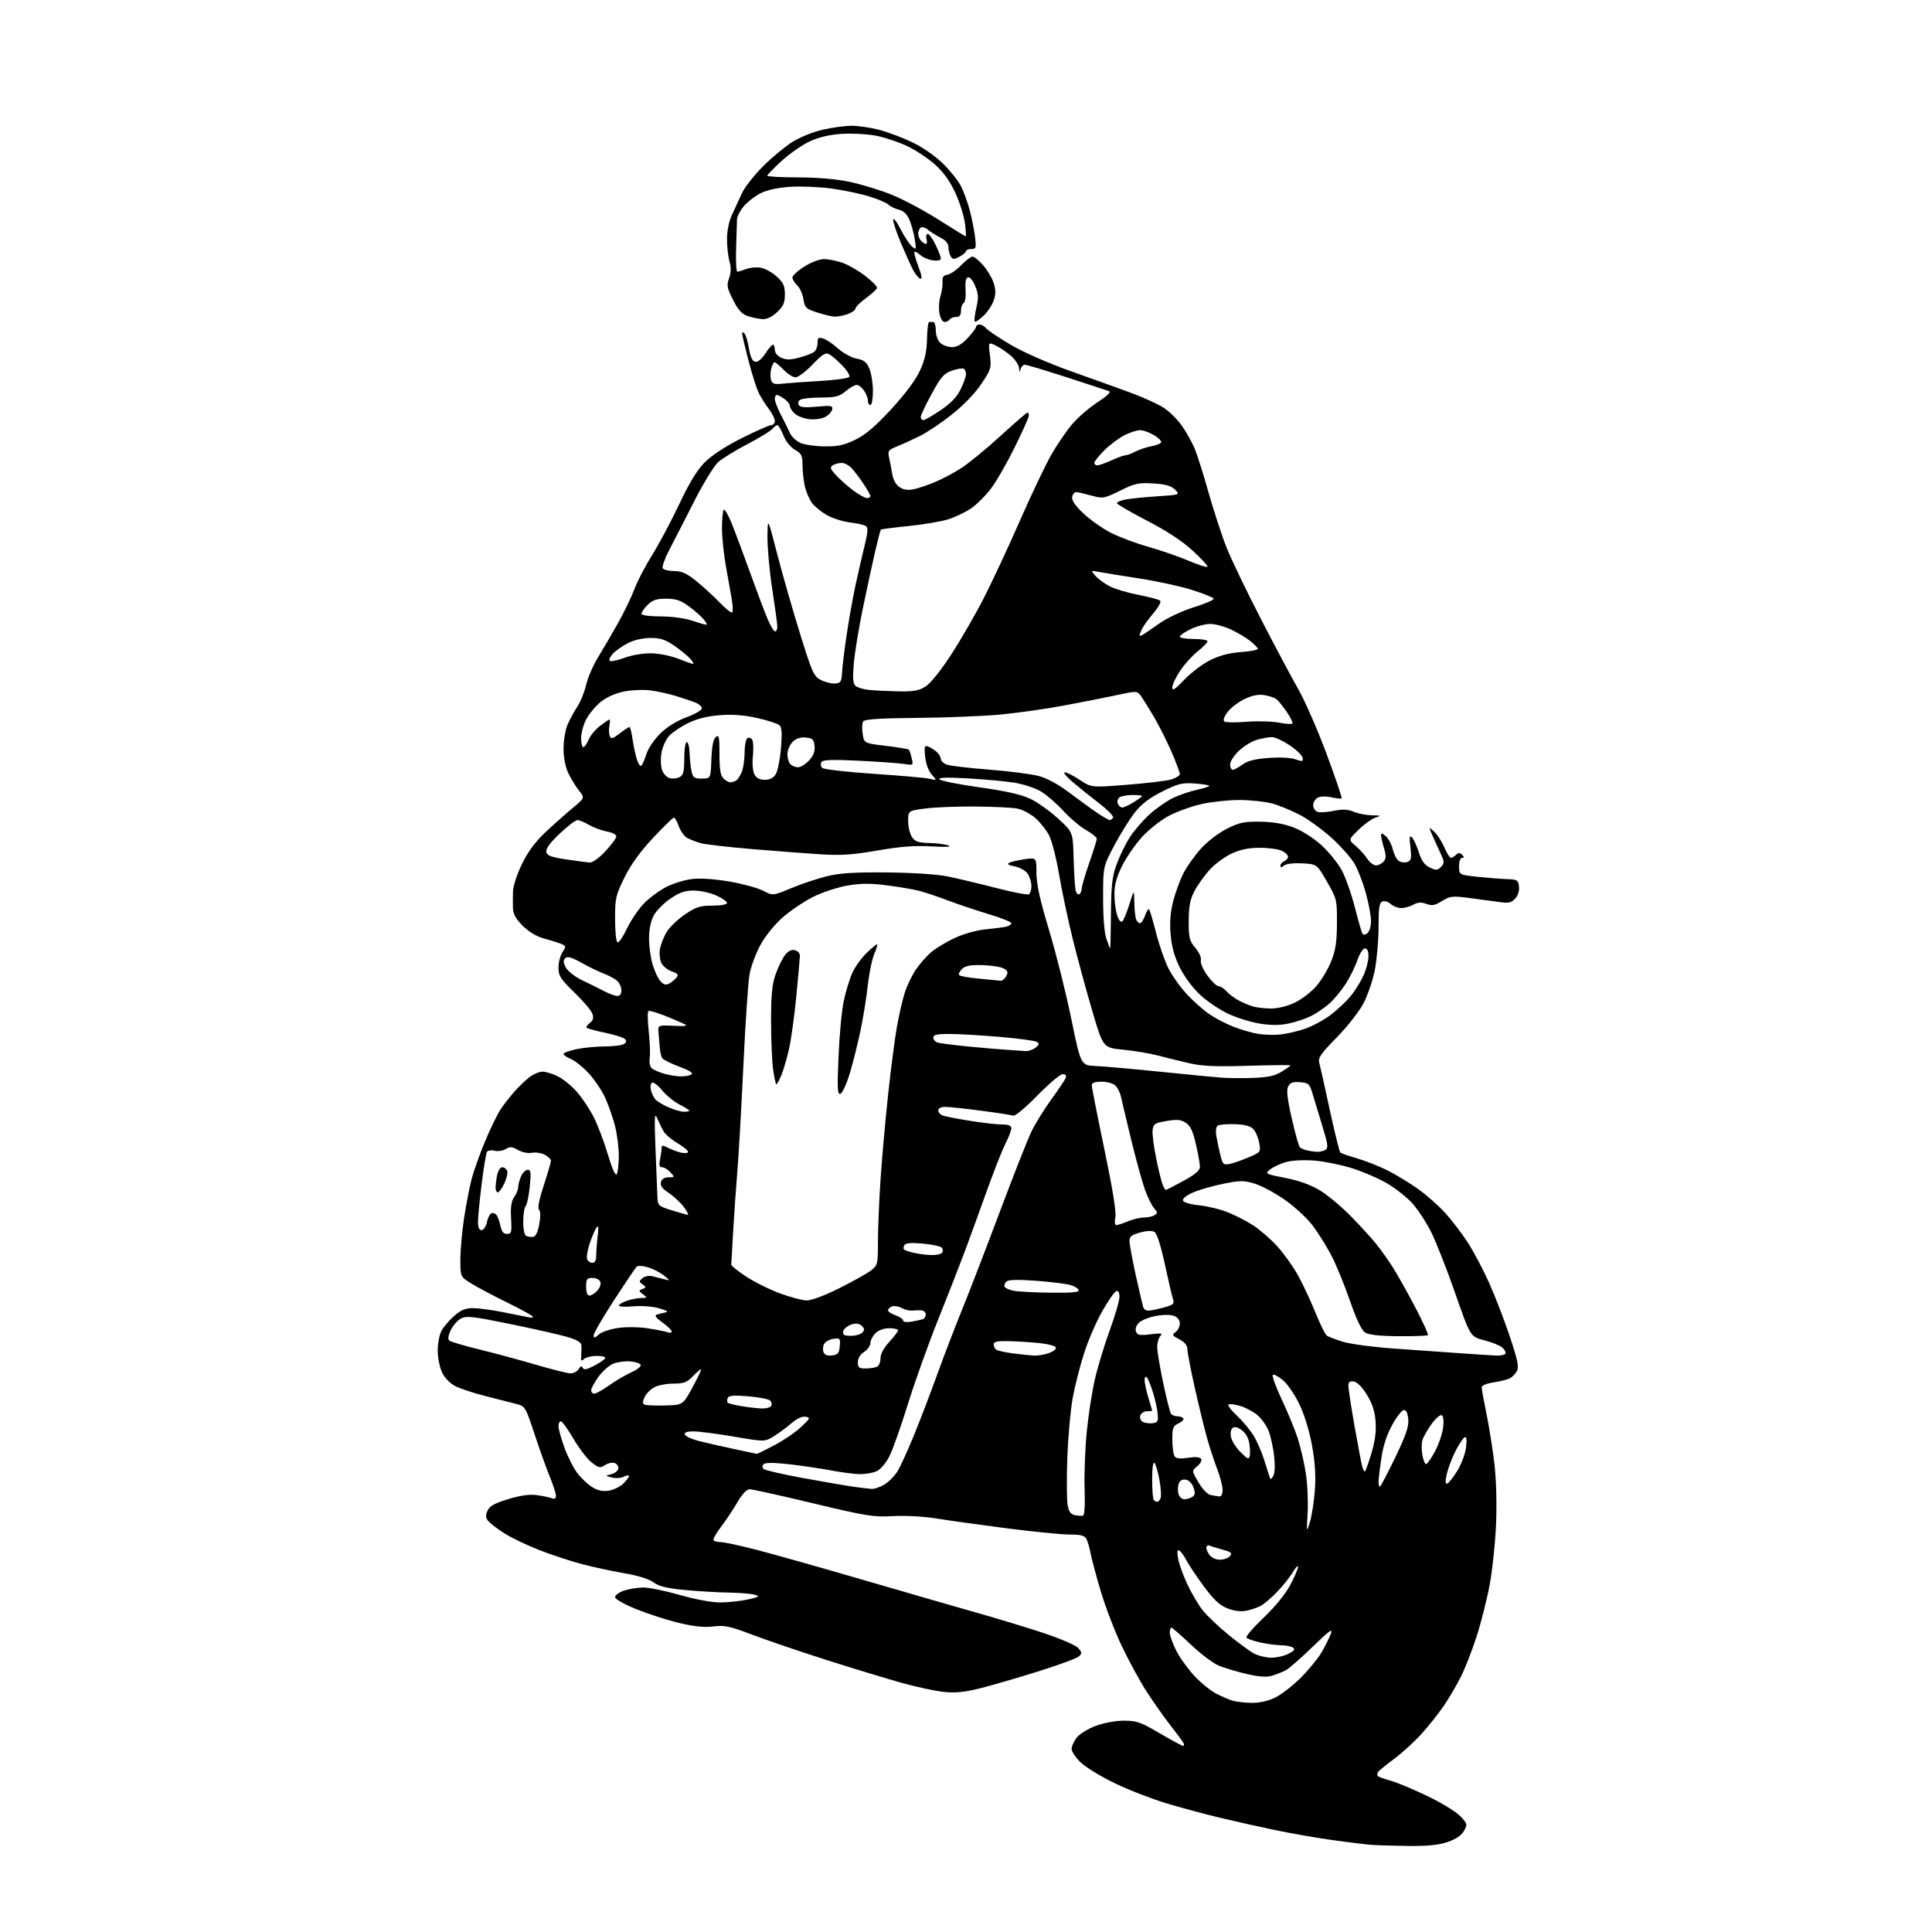 <?xml version="1.0" encoding="UTF-8" standalone="no"?>
<svg 
  version="1.1" 
  xmlns="http://www.w3.org/2000/svg" 
  xmlns:xlink="http://www.w3.org/1999/xlink" 
  xmlns:svg="http://www.w3.org/2000/svg"
  xmlns:rdf="http://www.w3.org/1999/02/22-rdf-syntax-ns#"
  xmlns:cc="http://creativecommons.org/ns#"
  xmlns:dc="http://purl.org/dc/elements/1.1/"
  viewBox="0 0 768 768"
  width="768"
  height="768"
>
<style>svg {background-color: white; }</style>"
<path stroke="none" fill="black" fill-rule="evenodd" d="M559.50,733.79C553.45,733.72 546.70,733.51 544.50,733.31C542.30,733.12 535.55,732.28 529.50,731.44C523.45,730.60 513.21,728.81 506.75,727.46C500.29,726.11 490.37,723.89 484.72,722.53C479.06,721.17 469.76,718.66 464.04,716.96C458.32,715.26 449.11,711.71 443.57,709.07C438.03,706.43 431.81,702.68 429.75,700.75C427.69,698.81 426.00,696.34 426.00,695.25C426.00,694.16 426.91,692.11 428.02,690.70C429.14,689.28 432.53,687.20 435.56,686.06C438.77,684.86 443.47,684.00 446.79,684.00C451.85,684.00 453.48,684.57 461.00,689.00C465.67,691.75 469.86,694.00 470.31,694.00C470.75,694.00 470.79,693.44 470.39,692.75C469.99,692.06 467.56,688.80 465.00,685.50C462.43,682.20 458.21,676.19 455.61,672.14C453.02,668.09 448.67,660.11 445.96,654.41C443.24,648.71 439.50,638.98 437.64,632.77C435.78,626.57 433.93,619.71 433.54,617.52C433.14,615.33 432.40,612.74 431.88,611.77C431.14,610.39 429.65,610.00 425.14,610.00C421.96,610.00 410.61,608.87 399.93,607.49C389.24,606.11 376.68,604.35 372.00,603.59C367.10,602.80 359.90,602.41 355.00,602.68C347.24,603.12 344.46,602.67 323.19,597.58C310.37,594.51 299.04,592.00 298.01,592.00C296.82,592.00 295.04,593.89 293.08,597.25C291.40,600.14 288.47,604.51 286.59,606.98C284.70,609.44 283.38,611.80 283.64,612.23C283.90,612.65 285.17,613.00 286.45,613.00C287.73,613.00 294.12,614.37 300.64,616.05C307.16,617.73 326.23,623.11 343.00,628.00C359.77,632.90 380.02,638.74 388.00,641.00C395.98,643.25 407.96,646.89 414.64,649.09C421.31,651.29 427.58,653.98 428.57,655.08C430.12,656.80 430.17,657.24 428.93,658.42C428.14,659.16 420.98,661.82 413.00,664.32C405.02,666.82 394.68,669.84 390.00,671.03C383.62,672.66 379.97,673.04 375.37,672.58C371.99,672.25 364.34,670.61 358.37,668.94C352.39,667.27 338.95,663.18 328.50,659.85C318.05,656.52 304.82,652.01 299.10,649.84C290.08,646.42 288.02,645.98 283.56,646.54C279.96,646.99 275.91,646.57 269.96,645.15C265.31,644.04 257.68,641.58 253.00,639.69C248.11,637.71 244.50,635.67 244.50,634.88C244.50,634.12 246.07,632.96 248.00,632.31C249.93,631.65 253.35,631.09 255.62,631.06C257.89,631.03 264.41,632.35 270.12,633.99C276.19,635.75 282.86,636.99 286.20,636.99C289.34,637.00 294.29,636.47 297.20,635.83C301.82,634.81 302.18,634.57 300.00,633.93C298.62,633.53 293.90,633.14 289.50,633.07C285.10,633.00 277.26,632.54 272.08,632.03C265.06,631.36 261.93,630.58 259.79,629.01C258.02,627.69 253.61,626.32 248.21,625.40C243.42,624.57 235.90,622.96 231.50,621.81C227.10,620.66 219.45,618.15 214.50,616.22C209.55,614.29 203.25,611.28 200.50,609.52C197.75,607.77 194.87,605.57 194.10,604.64C193.02,603.32 192.96,602.39 193.81,600.51C194.65,598.66 196.63,597.56 202.05,595.92C206.91,594.44 210.51,593.94 213.38,594.33C215.70,594.65 218.36,595.20 219.30,595.56C220.47,596.01 221.00,595.71 221.00,594.58C221.00,593.68 219.93,590.37 218.63,587.22C217.33,584.07 214.59,576.45 212.55,570.27C208.89,559.18 208.80,559.02 205.17,558.07C203.15,557.55 197.71,556.16 193.09,554.99C188.46,553.83 183.05,552.05 181.07,551.04C178.88,549.92 176.78,547.77 175.73,545.56C174.78,543.57 174.00,539.68 174.00,536.92C174.00,534.16 174.65,530.64 175.45,529.10C176.25,527.56 178.51,524.88 180.48,523.15C183.18,520.78 185.03,520.00 187.93,520.00C190.05,520.00 195.32,520.69 199.64,521.54C203.96,522.39 208.62,523.32 210.00,523.61C211.68,523.97 212.17,523.81 211.50,523.13C210.95,522.58 206.22,520.03 201.00,517.47C195.78,514.90 189.59,511.61 187.25,510.15C183.00,507.50 183.00,507.50 183.00,500.74C183.00,497.03 183.66,489.60 184.48,484.24C185.29,478.88 186.65,471.85 187.50,468.61C188.35,465.36 190.79,458.55 192.91,453.47C195.04,448.39 197.84,442.67 199.14,440.77C200.44,438.86 202.85,435.78 204.51,433.90C206.17,432.03 208.81,429.49 210.39,428.25C211.98,427.01 214.35,426.00 215.67,426.00C217.00,426.00 219.81,426.88 221.93,427.97C224.05,429.05 227.45,431.86 229.48,434.22C231.52,436.57 234.46,441.02 236.03,444.10C237.60,447.18 240.11,453.83 241.62,458.87C243.34,464.62 244.66,467.56 245.17,466.76C245.61,466.07 245.98,462.78 245.98,459.46C245.99,456.14 245.30,450.74 244.45,447.46C243.60,444.18 241.84,439.17 240.54,436.32C239.24,433.48 236.33,429.14 234.06,426.69C231.80,424.23 228.61,421.67 226.97,420.99C225.34,420.31 224.00,419.40 224.00,418.96C224.00,418.52 226.27,417.68 229.05,417.08C231.83,416.49 236.89,415.99 240.30,415.98C243.71,415.98 247.17,415.55 247.99,415.03C249.04,414.36 249.17,413.77 248.43,413.03C247.85,412.45 244.32,411.33 240.59,410.55C236.85,409.77 233.54,408.87 233.22,408.56C232.91,408.24 233.46,407.39 234.45,406.66C235.73,405.72 236.04,404.70 235.52,403.07C235.13,401.82 231.92,398.00 228.40,394.59C222.79,389.14 222.00,387.91 222.00,384.65C222.00,382.60 222.72,379.83 223.60,378.49C225.12,376.16 225.09,376.00 222.85,375.12C221.56,374.62 218.49,373.66 216.02,372.99C213.26,372.25 210.11,370.34 207.77,368.01C204.99,365.23 203.97,363.35 203.90,360.87C203.84,359.02 203.86,355.93 203.94,354.00C204.02,352.07 205.62,347.32 207.50,343.44C209.84,338.62 212.76,334.65 216.71,330.93C219.89,327.94 224.75,323.62 227.50,321.33C232.50,317.17 232.50,317.17 230.22,314.34C228.97,312.78 227.06,309.70 225.99,307.50C224.76,304.97 224.04,301.38 224.02,297.72C224.01,294.54 224.70,290.26 225.55,288.22C226.40,286.17 228.15,282.93 229.44,281.00C230.73,279.07 232.32,275.16 232.98,272.29C233.64,269.43 235.78,264.48 237.73,261.29C239.69,258.11 243.27,251.96 245.70,247.63C248.13,243.30 251.06,237.23 252.22,234.13C253.37,231.03 256.53,224.95 259.25,220.62C261.96,216.29 266.79,207.21 269.99,200.45C274.11,191.73 277.09,186.85 280.24,183.70C283.01,180.94 288.56,177.32 294.93,174.13C300.57,171.31 305.82,169.00 306.59,169.00C307.37,169.00 308.00,168.25 308.00,167.34C308.00,166.43 306.94,164.30 305.65,162.59C304.35,160.89 302.59,158.12 301.72,156.44C300.85,154.75 298.98,148.92 297.57,143.48C296.16,138.04 295.00,133.14 295.00,132.60C295.00,131.97 295.35,131.95 295.94,132.55C296.46,133.07 297.25,135.75 297.71,138.49C298.29,141.93 299.06,143.58 300.22,143.80C301.25,144.00 302.78,142.76 304.20,140.58C305.46,138.62 306.84,137.02 307.25,137.01C307.66,137.01 308.00,137.91 308.00,139.02C308.00,140.22 309.04,141.52 310.56,142.21C312.54,143.11 314.20,143.09 317.78,142.14C320.33,141.45 323.00,140.41 323.71,139.82C324.42,139.24 325.00,137.65 325.00,136.31C325.00,134.23 325.34,133.97 327.25,134.57C328.49,134.95 331.16,136.76 333.19,138.58C335.22,140.40 338.53,142.20 340.55,142.57C343.46,143.12 344.50,143.94 345.61,146.60C346.37,148.43 347.00,152.43 347.00,155.47C347.00,158.51 346.55,161.00 346.00,161.00C345.45,161.00 345.00,160.20 345.00,159.22C345.00,158.24 344.30,156.44 343.44,155.22C342.59,154.00 341.27,153.00 340.52,153.00C339.77,153.00 337.82,154.13 336.18,155.50C333.65,157.63 332.20,158.00 326.36,158.02C322.59,158.02 318.88,158.42 318.12,158.90C317.33,159.40 317.07,160.31 317.51,161.02C318.06,161.91 320.11,162.09 324.71,161.66C330.39,161.13 331.10,161.26 330.81,162.76C330.63,163.69 329.36,165.04 327.99,165.76C326.60,166.50 323.80,166.88 321.67,166.62C319.57,166.37 316.98,165.39 315.92,164.43C314.87,163.47 314.00,162.11 314.00,161.40C314.00,160.69 313.00,159.41 311.78,158.56C310.56,157.70 309.21,157.00 308.78,157.00C308.35,157.00 308.00,157.72 308.00,158.60C308.00,159.48 309.08,162.30 310.40,164.85C311.72,167.41 313.36,170.71 314.04,172.18C314.71,173.66 316.64,175.44 318.31,176.13C319.99,176.82 324.32,177.42 327.93,177.45C333.14,177.49 335.65,176.93 340.09,174.76C344.13,172.77 348.07,169.40 354.37,162.56C359.86,156.59 364.04,150.97 365.71,147.32C367.66,143.06 368.39,139.75 368.50,134.76C368.57,131.04 368.94,127.99 369.32,128.00C369.69,128.00 370.45,128.00 371.00,128.00C371.55,128.00 372.00,129.51 372.00,131.35C372.00,133.32 372.75,135.37 373.83,136.35C374.83,137.26 376.92,138.00 378.46,138.00C380.38,138.00 382.33,136.87 384.63,134.43C386.48,132.46 388.00,130.44 388.00,129.93C388.00,129.42 388.62,129.00 389.38,129.00C390.14,129.00 391.33,129.69 392.02,130.53C392.72,131.37 397.14,134.32 401.84,137.09C406.79,140.00 416.74,144.38 425.45,147.47C433.73,150.41 444.59,154.32 449.59,156.16C454.59,158.00 460.52,160.72 462.77,162.22C465.02,163.71 468.25,166.95 469.94,169.42C471.64,171.89 473.85,175.84 474.86,178.20C475.86,180.57 478.37,188.52 480.44,195.88C482.52,203.24 485.77,213.14 487.67,217.88C489.58,222.62 495.66,235.28 501.20,246.00C506.73,256.73 513.44,269.32 516.10,274.00C518.77,278.68 523.83,290.25 527.34,299.72C530.86,309.18 533.55,317.12 533.32,317.35C533.09,317.58 531.26,317.40 529.27,316.95C527.12,316.46 524.89,316.53 523.82,317.10C522.82,317.63 522.00,318.97 522.00,320.07C522.00,321.16 522.74,322.35 523.65,322.70C524.56,323.05 527.48,322.89 530.13,322.34C533.74,321.61 535.73,321.69 538.09,322.68C539.82,323.41 543.09,324.04 545.36,324.09C549.00,324.16 549.18,324.27 546.87,324.97C545.43,325.40 542.39,327.57 540.11,329.78C535.97,333.80 535.97,333.80 538.84,336.21C540.42,337.54 542.50,339.83 543.47,341.31C544.44,342.79 546.02,344.00 546.99,344.00C547.96,344.00 549.33,343.31 550.03,342.47C551.02,341.27 551.05,340.10 550.15,337.10C549.52,334.99 549.00,332.69 549.00,331.98C549.00,331.08 549.59,331.22 550.92,332.43C551.98,333.38 553.22,335.77 553.68,337.73C554.15,339.69 555.25,341.75 556.13,342.31C557.01,342.86 558.53,343.01 559.50,342.64C561.00,342.06 561.18,341.16 560.66,336.81C560.18,332.75 560.31,331.91 561.28,332.87C561.95,333.54 563.17,336.20 564.00,338.79C565.08,342.18 566.29,343.86 568.36,344.85C570.84,346.03 571.42,346.00 572.79,344.64C574.01,343.42 574.13,342.54 573.33,340.78C572.76,339.53 571.28,336.25 570.04,333.50C567.79,328.50 567.79,328.50 570.02,330.50C571.25,331.60 573.08,334.41 574.09,336.75C575.10,339.09 576.30,341.00 576.76,341.00C577.22,341.00 578.14,340.46 578.80,339.80C579.73,338.87 580.27,338.87 581.20,339.80C582.13,340.73 582.13,341.00 581.20,341.00C580.50,341.00 580.00,342.42 580.00,344.37C580.00,347.74 580.00,347.74 587.25,348.53C591.24,348.96 596.52,349.38 599.00,349.46C603.13,349.60 603.53,349.84 603.82,352.40C604.02,354.07 603.42,355.98 602.33,357.19C600.81,358.86 599.75,359.10 596.00,358.57C593.53,358.22 588.17,357.50 584.11,356.97C577.34,356.09 576.42,356.19 573.22,358.17C570.37,359.94 569.22,360.14 567.00,359.31C564.99,358.55 563.65,358.63 561.89,359.60C560.58,360.33 558.41,360.95 557.08,360.96C555.75,360.98 553.85,360.27 552.87,359.38C551.88,358.49 550.38,358.02 549.54,358.35C548.30,358.82 548.00,360.81 548.00,368.38C548.00,373.57 547.34,381.25 546.54,385.44C545.74,389.63 543.66,395.73 541.93,398.98C540.19,402.24 535.40,408.32 531.28,412.50C525.24,418.62 523.91,420.51 524.39,422.29C524.72,423.51 526.60,431.93 528.56,441.00C530.52,450.07 532.44,457.79 532.81,458.14C533.19,458.49 536.18,459.54 539.45,460.47C542.72,461.41 548.12,463.54 551.45,465.20C554.78,466.87 560.25,470.19 563.62,472.57C566.98,474.96 571.89,479.30 574.53,482.21C577.16,485.12 581.21,490.43 583.52,494.00C585.83,497.57 589.63,504.77 591.97,510.00C594.31,515.23 598.00,524.78 600.16,531.24C603.26,540.50 603.86,543.39 603.02,544.96C602.43,546.06 601.18,547.37 600.23,547.88C599.28,548.39 596.36,549.12 593.75,549.51C590.94,549.94 589.00,550.75 589.00,551.50C589.00,552.21 589.86,556.99 590.92,562.14C591.98,567.29 593.39,576.23 594.06,582.00C594.79,588.33 595.04,597.86 594.70,606.00C594.38,613.42 593.24,624.23 592.16,630.00C591.08,635.77 588.75,645.00 586.98,650.50C585.21,656.00 582.40,663.20 580.74,666.50C579.08,669.80 576.02,675.02 573.93,678.10C571.84,681.17 567.76,686.29 564.85,689.48C561.94,692.66 557.07,697.08 554.03,699.31C550.99,701.54 548.18,703.84 547.79,704.42C547.40,705.01 547.40,705.75 547.79,706.07C548.18,706.40 550.52,707.23 553.00,707.92C555.48,708.62 562.00,711.35 567.50,714.00C573.00,716.64 578.84,720.22 580.48,721.95C583.32,724.94 583.39,725.22 581.96,727.79C580.95,729.60 578.80,731.07 575.48,732.21C571.85,733.45 567.53,733.88 559.50,733.79zM497.43,676.91C500.60,676.97 503.97,676.22 506.86,674.83C509.33,673.63 513.92,670.08 517.07,666.93C520.22,663.78 523.94,659.25 525.34,656.85C526.73,654.46 528.38,651.15 529.01,649.51C529.93,647.07 528.59,648.02 521.82,654.60C517.24,659.06 512.42,663.26 511.11,663.96C509.80,664.65 507.32,665.63 505.61,666.14C503.41,666.79 500.46,666.58 495.50,665.41C491.65,664.51 486.70,663.03 484.50,662.13C482.30,661.23 477.30,657.46 473.38,653.75C469.47,650.04 465.98,647.00 465.63,647.00C465.29,647.00 465.00,647.91 465.00,649.03C465.00,650.15 466.16,653.36 467.58,656.17C469.01,658.97 472.26,663.50 474.81,666.23C477.36,668.96 481.26,672.11 483.48,673.25C485.69,674.38 488.62,675.65 490.00,676.06C491.38,676.48 494.72,676.87 497.43,676.91zM505.30,658.96C507.39,658.98 510.49,658.28 512.20,657.40C514.59,656.16 514.97,655.60 513.90,654.91C513.13,654.43 511.06,654.02 509.30,654.02C507.54,654.01 503.83,653.51 501.06,652.92C498.29,652.32 495.77,651.44 495.47,650.95C495.17,650.47 498.25,646.91 502.32,643.04C506.81,638.78 510.95,633.70 512.86,630.12C514.58,626.88 516.00,623.61 516.00,622.86C515.99,622.11 515.05,623.08 513.90,625.00C512.75,626.92 509.94,630.45 507.65,632.83C505.37,635.21 502.38,637.74 501.00,638.44C499.62,639.14 497.02,639.99 495.22,640.34C493.17,640.73 490.42,640.35 487.87,639.33C484.84,638.12 482.44,635.87 478.55,630.60C475.66,626.69 472.56,622.07 471.66,620.31C470.75,618.56 469.49,616.80 468.85,616.41C468.01,615.89 467.86,616.72 468.30,619.45C468.63,621.51 470.28,626.13 471.95,629.70C473.62,633.27 476.38,637.96 478.09,640.11C479.79,642.26 484.41,646.65 488.34,649.86C492.28,653.07 496.85,656.42 498.50,657.31C500.15,658.19 503.21,658.94 505.30,658.96zM484.93,620.00C486.49,620.00 488.29,619.35 488.95,618.56C489.95,617.36 489.42,616.92 485.82,615.96C483.45,615.32 481.19,614.61 480.82,614.38C480.44,614.15 479.90,614.35 479.61,614.82C479.32,615.29 479.77,616.65 480.60,617.84C481.54,619.19 483.18,620.00 484.93,620.00zM520.72,605.00C521.46,602.52 522.35,596.84 522.68,592.37C523.10,586.69 522.76,581.36 521.56,574.67C520.51,568.88 518.54,562.39 516.55,558.25C514.75,554.49 511.82,550.19 510.05,548.70C508.28,547.21 506.45,546.22 505.99,546.51C505.52,546.80 507.10,551.19 509.49,556.27C511.88,561.34 514.73,568.26 515.83,571.64C516.92,575.02 518.37,581.19 519.04,585.35C519.71,589.51 520.06,596.65 519.81,601.21C519.36,609.45 519.36,609.48 520.72,605.00zM430.50,602.52C431.12,602.40 431.37,598.34 431.15,591.91C430.96,586.19 431.33,576.10 431.97,569.50C432.60,562.90 434.05,553.45 435.18,548.50C436.31,543.55 438.98,534.72 441.12,528.87C443.25,523.03 445.00,517.03 445.00,515.54C445.00,513.82 444.54,512.98 443.75,513.24C443.06,513.47 440.58,516.99 438.24,521.08C435.90,525.16 432.64,532.66 431.00,537.74C429.36,542.82 427.29,550.92 426.41,555.74C425.53,560.56 424.57,571.32 424.27,579.65C423.98,587.98 424.04,596.39 424.40,598.33C424.89,600.92 425.66,601.98 427.28,602.29C428.50,602.52 429.95,602.63 430.50,602.52zM460.06,597.00C460.46,597.00 461.04,596.33 461.36,595.50C461.68,594.68 461.46,591.42 460.89,588.25C460.31,585.09 459.42,582.07 458.92,581.55C458.36,580.97 458.00,583.53 458.00,588.13C458.00,592.28 458.30,595.97 458.67,596.33C459.03,596.70 459.66,597.00 460.06,597.00zM470.82,595.98C471.74,595.98 473.16,595.55 473.96,595.04C475.10,594.33 475.21,593.48 474.44,591.31C473.85,589.61 472.61,588.38 471.32,588.19C469.87,587.98 468.96,588.55 468.52,589.94C468.16,591.07 468.15,592.90 468.50,594.00C468.85,595.10 469.89,595.99 470.82,595.98zM484.75,594.86C485.48,594.94 486.00,593.86 486.00,592.25C486.00,590.74 485.04,587.02 483.87,584.00C482.70,580.98 480.86,575.35 479.78,571.50C478.70,567.65 476.51,558.65 474.91,551.50C473.31,544.35 472.00,537.50 472.00,536.28C472.00,534.79 470.95,533.51 468.81,532.40C465.94,530.92 465.79,530.63 467.31,529.52C468.24,528.84 469.00,527.31 469.00,526.12C469.00,524.77 468.12,523.62 466.68,523.07C465.33,522.56 462.31,522.57 459.45,523.11C456.74,523.61 453.72,524.84 452.72,525.83C451.64,526.92 451.18,528.31 451.58,529.34C452.12,530.76 453.08,530.93 457.36,530.40C461.60,529.86 462.28,529.98 461.25,531.08C460.56,531.80 460.00,533.77 460.01,535.45C460.01,537.13 461.07,543.51 462.37,549.63C463.67,555.76 465.05,561.27 465.43,561.88C465.81,562.50 466.96,563.00 468.00,563.00C469.04,563.00 470.12,563.38 470.41,563.85C470.70,564.32 469.83,565.21 468.47,565.83C466.29,566.82 466.00,567.59 466.02,572.23C466.02,575.13 466.41,578.10 466.88,578.83C467.49,579.80 468.96,579.98 472.24,579.49C475.20,579.04 477.00,579.20 477.46,579.93C477.84,580.55 477.15,581.86 475.93,582.85C473.71,584.65 473.71,584.65 476.41,589.26C478.02,592.00 480.01,594.05 481.31,594.30C482.51,594.54 484.06,594.79 484.75,594.86zM241.89,592.59C243.76,592.31 246.35,591.08 247.64,589.87C248.94,588.65 250.00,587.26 250.00,586.79C250.00,586.32 249.11,586.41 248.02,586.99C246.93,587.57 244.80,587.73 243.27,587.34C240.50,586.62 240.50,586.62 242.99,586.02C244.37,585.68 245.63,584.70 245.79,583.83C245.96,582.96 245.34,581.96 244.41,581.60C243.48,581.25 241.73,581.60 240.53,582.39C238.55,583.68 238.04,583.58 235.18,581.34C233.43,579.98 230.19,575.74 227.96,571.93C225.73,568.12 223.48,565.00 222.96,565.00C222.43,565.00 222.00,565.88 222.00,566.95C222.00,568.03 223.07,571.85 224.37,575.44C225.67,579.03 227.98,583.59 229.49,585.57C231.00,587.55 233.64,590.05 235.37,591.13C237.52,592.48 239.56,592.94 241.89,592.59zM346.50,591.86C347.60,591.93 349.90,591.14 351.60,590.10C353.31,589.06 355.64,586.70 356.78,584.85C357.91,583.01 360.86,576.55 363.33,570.50C365.80,564.45 369.93,553.65 372.51,546.50C375.09,539.35 379.57,527.65 382.48,520.50C385.39,513.35 392.15,495.80 397.51,481.51C402.87,467.21 408.50,452.93 410.03,449.78C411.56,446.63 415.12,440.86 417.96,436.96C420.79,433.07 423.36,429.23 423.66,428.44C424.01,427.52 423.57,427.00 422.43,427.00C421.45,427.00 416.93,430.82 412.37,435.49C407.82,440.15 403.51,443.76 402.80,443.50C402.08,443.23 396.32,442.34 390.00,441.52C383.68,440.69 377.26,440.01 375.75,440.01C374.06,440.00 373.00,440.54 373.00,441.39C373.00,442.16 373.73,443.07 374.62,443.41C375.51,443.75 380.35,444.70 385.37,445.51C390.39,446.33 396.19,446.99 398.25,447.00C400.95,447.00 402.00,447.43 402.00,448.53C402.00,449.38 400.93,452.19 399.61,454.78C398.30,457.38 394.90,466.02 392.05,474.00C389.20,481.98 385.35,492.55 383.51,497.50C381.66,502.45 376.91,514.60 372.94,524.50C368.98,534.40 363.53,549.63 360.84,558.35C358.14,567.06 354.86,576.31 353.55,578.90C352.20,581.57 350.03,584.12 348.54,584.80C347.09,585.46 344.18,586.00 342.06,586.00C339.95,586.00 334.68,585.34 330.36,584.52C326.04,583.71 318.46,582.60 313.53,582.04C307.67,581.39 304.22,581.38 303.58,582.02C302.96,582.64 302.95,583.34 303.55,583.93C304.07,584.45 311.25,586.10 319.50,587.60C327.75,589.11 336.75,590.65 339.50,591.03C342.25,591.41 345.40,591.78 346.50,591.86zM548.51,591.00C548.79,591.00 551.51,585.82 554.57,579.49C558.86,570.61 560.05,567.13 559.81,564.24C559.61,561.85 559.00,560.50 558.10,560.50C557.33,560.50 555.24,563.14 553.46,566.36C551.29,570.26 549.84,574.70 549.11,579.65C548.50,583.74 548.00,587.96 548.00,589.04C548.00,590.12 548.23,591.00 548.51,591.00zM575.30,589.73C575.92,589.53 577.73,587.22 579.34,584.60C580.96,581.97 582.49,577.81 582.78,575.27C583.15,571.94 582.98,570.90 582.13,571.42C581.49,571.82 579.86,574.32 578.50,576.99C577.15,579.66 575.63,583.70 575.12,585.97C574.45,588.93 574.51,590.00 575.30,589.73zM506.16,586.68C506.78,585.58 506.90,582.41 506.47,578.68C506.08,575.28 505.09,570.81 504.27,568.75C503.45,566.68 501.46,563.88 499.84,562.52C498.23,561.16 495.13,559.52 492.95,558.87C490.77,558.21 488.69,557.98 488.33,558.34C487.96,558.70 489.48,560.69 491.69,562.75C493.90,564.81 496.83,568.30 498.20,570.50C499.57,572.70 501.47,576.98 502.42,580.00C503.38,583.02 504.38,586.17 504.64,587.00C505.05,588.24 505.31,588.19 506.16,586.68zM542.54,585.00C542.76,585.00 543.91,581.82 545.09,577.94C546.59,573.01 547.11,569.15 546.82,565.13C546.52,560.99 545.55,557.99 543.37,554.44C541.50,551.38 539.52,549.38 538.17,549.18C536.55,548.94 536.00,549.38 536.00,550.90C536.00,552.03 537.12,559.35 538.50,567.17C539.87,574.99 541.25,582.21 541.56,583.20C541.88,584.19 542.32,585.00 542.54,585.00zM566.89,582.00C567.32,582.00 568.88,579.80 570.35,577.11C571.81,574.41 573.29,570.20 573.62,567.74C574.00,564.96 573.83,563.01 573.15,562.59C572.55,562.22 570.72,563.79 569.01,566.15C567.32,568.48 565.68,571.42 565.36,572.70C565.04,573.97 565.07,576.59 565.44,578.51C565.80,580.43 566.45,582.00 566.89,582.00zM496.81,578.65C497.02,577.63 496.90,575.27 496.55,573.39C496.16,571.34 494.91,569.33 493.40,568.34C491.62,567.17 490.59,567.01 489.82,567.78C489.21,568.39 489.04,570.02 489.42,571.55C489.80,573.04 491.53,575.66 493.27,577.38C496.04,580.12 496.48,580.27 496.81,578.65zM300.85,577.93C301.05,577.97 304.20,576.42 307.85,574.49C311.51,572.57 316.28,569.30 318.46,567.24C322.15,563.75 322.27,563.48 320.17,563.18C318.79,562.98 316.68,563.95 314.66,565.72C312.86,567.30 309.73,569.62 307.69,570.88C303.98,573.17 303.98,573.17 291.74,571.08C285.01,569.93 277.77,568.99 275.67,569.00C273.05,569.00 271.96,569.40 272.24,570.25C272.47,570.94 274.87,572.07 277.58,572.76C280.28,573.45 286.55,574.88 291.50,575.94C296.45,576.99 300.66,577.89 300.85,577.93zM458.00,565.76C460.21,565.53 460.46,565.09 460.20,562.00C460.03,560.08 459.19,556.25 458.32,553.50C457.46,550.75 456.36,548.07 455.88,547.55C455.35,546.98 455.00,547.42 455.00,548.64C455.00,549.76 455.67,552.89 456.49,555.59C457.31,558.29 457.98,560.61 457.99,560.75C458.00,560.89 457.09,561.00 455.97,561.00C454.85,561.00 453.66,561.72 453.32,562.60C452.99,563.48 453.34,564.61 454.10,565.11C454.87,565.61 456.62,565.90 458.00,565.76zM302.69,559.88C304.45,559.95 306.18,559.51 306.55,558.91C306.92,558.31 306.74,557.34 306.15,556.75C305.56,556.16 301.64,555.40 297.43,555.05C291.53,554.57 289.66,554.73 289.26,555.76C288.98,556.49 288.99,557.32 289.28,557.61C289.57,557.90 291.99,558.50 294.65,558.95C297.32,559.40 300.94,559.82 302.69,559.88zM264.48,558.69C271.46,558.50 271.46,558.50 275.24,551.59C277.31,547.79 278.86,544.53 278.68,544.35C278.50,544.17 277.07,545.37 275.49,547.01C273.08,549.53 271.86,550.00 267.76,550.00C265.09,550.00 261.66,550.64 260.15,551.43C258.63,552.21 256.87,553.98 256.25,555.36C255.37,557.27 255.39,557.99 256.30,558.38C256.96,558.65 260.64,558.80 264.48,558.69zM236.25,554.00C236.94,554.00 239.60,552.51 242.15,550.70C244.70,548.88 248.65,546.56 250.93,545.53C253.20,544.51 254.90,543.18 254.70,542.59C254.51,541.99 252.63,541.36 250.54,541.18C248.45,541.01 245.40,541.42 243.75,542.10C242.11,542.78 239.47,545.13 237.88,547.32C236.30,549.51 235.00,551.91 235.00,552.65C235.00,553.39 235.56,554.00 236.25,554.00zM226.70,545.93C227.91,545.97 229.40,545.21 230.01,544.25C230.79,543.02 231.27,542.86 231.64,543.73C232.02,544.65 233.15,544.46 236.01,543.00C238.13,541.91 240.15,540.57 240.49,540.01C240.87,539.40 239.61,539.00 237.26,539.00C235.14,539.00 232.82,539.56 232.11,540.25C231.07,541.26 230.87,541.02 231.02,539.00C231.13,537.62 231.17,535.73 231.11,534.79C231.04,533.62 229.32,532.58 225.75,531.52C222.86,530.66 212.68,528.35 203.11,526.38C187.92,523.26 185.41,522.98 183.23,524.14C181.86,524.88 180.04,526.95 179.18,528.75C178.22,530.76 177.98,532.35 178.56,532.88C179.08,533.35 184.45,534.94 190.50,536.42C196.55,537.90 206.68,540.63 213.00,542.49C219.32,544.34 225.49,545.89 226.70,545.93zM343.92,544.00C345.52,544.00 347.55,543.73 348.42,543.39C349.33,543.04 350.00,541.62 350.00,540.02C350.00,538.25 351.26,535.87 353.50,533.43C355.43,531.33 357.00,529.25 357.00,528.80C357.00,528.36 355.43,528.00 353.50,528.00C351.33,528.00 349.24,528.76 348.00,530.00C346.90,531.10 346.00,532.85 346.00,533.88C346.00,534.92 344.88,536.51 343.50,537.41C341.95,538.43 341.00,539.98 341.00,541.52C341.00,543.59 341.48,544.00 343.92,544.00zM330.74,538.82C333.06,538.55 333.55,537.97 333.82,535.18C334.12,532.09 333.95,531.88 331.42,532.18C329.92,532.35 328.25,533.23 327.69,534.11C327.14,535.00 326.98,536.49 327.34,537.43C327.78,538.59 328.87,539.03 330.74,538.82zM411.10,538.87C412.53,538.94 415.14,538.50 416.90,537.89C418.65,537.27 419.92,536.26 419.72,535.64C419.51,535.01 416.45,534.22 412.92,533.87C409.39,533.52 403.91,533.18 400.75,533.12C396.36,533.03 395.00,533.34 395.00,534.44C395.00,535.23 395.51,536.20 396.14,536.59C396.77,536.98 399.81,537.62 402.89,538.02C405.98,538.41 409.67,538.80 411.10,538.87zM594.69,538.86C596.45,538.94 598.12,538.61 598.42,538.13C598.71,537.66 598.18,536.57 597.23,535.71C596.28,534.86 593.02,533.53 590.00,532.77C584.50,531.39 584.50,531.39 578.41,513.94C575.07,504.35 570.73,493.35 568.78,489.50C566.82,485.65 563.48,480.59 561.36,478.26C559.24,475.93 554.80,472.43 551.50,470.48C548.20,468.53 541.96,465.81 537.62,464.44C533.29,463.07 526.54,461.69 522.62,461.36C518.47,461.01 513.77,461.24 511.34,461.90C509.06,462.52 506.19,463.84 504.96,464.83C502.75,466.62 502.80,466.64 510.97,468.25C516.37,469.32 521.08,471.01 524.68,473.19C527.70,475.01 533.25,479.65 537.02,483.50C540.79,487.35 545.32,492.30 547.07,494.50C548.83,496.70 551.72,500.75 553.49,503.50C555.26,506.25 559.28,513.39 562.42,519.36C565.55,525.33 567.89,530.45 567.60,530.74C567.31,531.02 562.05,531.21 555.91,531.16C548.19,531.09 544.08,530.63 542.62,529.67C541.22,528.75 539.16,524.39 536.56,516.89C534.39,510.62 531.08,502.57 529.21,499.00C527.33,495.43 524.03,490.14 521.87,487.26C519.71,484.37 514.73,479.75 510.80,476.99C506.86,474.23 501.42,471.31 498.70,470.50C494.31,469.20 492.89,469.21 486.13,470.60C481.93,471.45 476.55,473.01 474.16,474.06C471.63,475.17 470.00,476.50 470.24,477.23C470.48,477.96 473.17,478.76 476.58,479.11C479.84,479.45 484.88,480.65 487.78,481.78C490.69,482.91 495.29,485.26 498.02,487.01C500.75,488.76 505.12,492.55 507.74,495.43C510.36,498.31 514.09,503.55 516.04,507.08C517.98,510.61 521.06,517.19 522.88,521.71C524.70,526.22 526.71,530.34 527.34,530.85C527.98,531.37 530.98,532.53 534.00,533.42C537.02,534.31 546.02,535.50 554.00,536.06C561.98,536.62 573.67,537.45 580.00,537.90C586.33,538.35 592.94,538.78 594.69,538.86zM238.02,530.49C239.13,529.48 242.59,528.31 245.77,527.87C249.00,527.42 254.20,527.50 257.70,528.05C261.10,528.58 264.59,529.29 265.45,529.62C266.30,529.95 267.00,529.79 267.00,529.27C267.00,528.75 265.34,527.14 263.32,525.70C260.78,523.90 260.08,522.93 261.07,522.60C261.85,522.33 263.40,521.94 264.50,521.73C265.88,521.47 265.09,520.94 262.00,520.06C259.41,519.32 255.06,519.00 251.75,519.29C248.59,519.58 246.00,519.45 246.00,519.00C246.00,518.56 247.42,517.70 249.15,517.10C250.88,516.49 253.47,515.99 254.90,515.97C257.38,515.94 257.41,515.87 255.60,514.50C253.86,513.18 253.84,513.00 255.38,512.41C256.92,511.82 256.93,511.67 255.44,510.58C253.96,509.50 253.96,509.28 255.40,508.08C256.28,507.36 258.00,507.01 259.24,507.30C260.48,507.60 262.62,508.14 264.00,508.50C266.50,509.17 266.50,509.17 264.00,507.09C262.62,505.94 259.80,504.48 257.72,503.83C255.42,503.12 253.58,503.03 253.03,503.58C252.53,504.09 248.50,510.07 244.06,516.89C239.63,523.70 236.00,529.96 236.00,530.79C236.00,532.05 236.35,531.99 238.02,530.49zM338.30,531.00C340.20,531.00 342.27,530.38 342.89,529.63C343.75,528.59 343.65,527.96 342.45,526.96C341.33,526.03 340.12,525.92 338.20,526.60C336.73,527.12 335.37,528.32 335.19,529.27C334.92,530.64 335.57,531.00 338.30,531.00zM362.25,525.39C364.04,525.08 366.06,524.65 366.75,524.44C367.44,524.23 368.00,523.37 368.00,522.53C368.00,521.69 367.21,520.95 366.25,520.88C365.29,520.82 363.64,520.86 362.60,520.97C361.55,521.09 359.67,520.63 358.42,519.96C357.16,519.28 355.43,519.00 354.57,519.34C353.71,519.67 353.00,520.36 353.00,520.87C353.00,521.38 354.35,522.27 356.00,522.85C357.65,523.43 359.00,524.36 359.00,524.92C359.00,525.53 360.33,525.72 362.25,525.39zM456.45,521.00C457.29,521.00 460.00,520.46 462.49,519.79C466.39,518.75 466.91,518.31 466.31,516.54C465.93,515.42 464.47,509.15 463.06,502.60C461.49,495.33 459.91,490.34 458.98,489.75C457.99,489.14 455.97,489.20 453.23,489.94C449.79,490.86 449.00,491.51 449.00,493.40C449.00,494.68 450.14,500.85 451.53,507.12C452.92,513.38 454.26,519.06 454.50,519.75C454.74,520.44 455.62,521.00 456.45,521.00zM320.66,516.95C322.53,516.98 327.87,514.97 333.72,512.04C339.16,509.32 344.83,506.14 346.31,504.97C348.89,502.94 349.00,502.46 349.00,493.51C349.00,488.37 349.46,477.26 350.03,468.83C350.59,460.40 351.95,445.18 353.05,435.00C354.14,424.82 355.73,412.68 356.56,408.00C357.40,403.32 358.81,397.25 359.69,394.50C360.57,391.75 362.56,387.64 364.12,385.37C365.67,383.09 368.41,379.98 370.22,378.46C372.02,376.93 376.20,374.42 379.50,372.87C382.86,371.30 388.14,369.80 391.50,369.47C394.80,369.14 398.51,368.67 399.75,368.42C400.99,368.17 402.00,367.54 402.00,367.01C402.00,366.49 398.06,364.89 393.25,363.45C388.44,362.02 381.12,359.57 377.00,358.01C372.88,356.46 367.70,354.72 365.50,354.14C363.30,353.57 357.57,352.59 352.76,351.96C346.10,351.09 342.34,351.10 336.94,352.01C333.00,352.68 326.90,354.69 323.18,356.55C319.51,358.39 314.00,362.13 310.93,364.86C307.70,367.75 304.03,372.34 302.18,375.82C300.42,379.11 298.53,384.20 297.98,387.12C297.42,390.05 296.31,406.41 295.51,423.49C294.71,440.57 293.61,459.71 293.08,466.02C292.55,472.33 291.81,483.01 291.43,489.74C291.05,496.48 290.72,502.33 290.69,502.74C290.67,503.16 293.26,505.24 296.47,507.37C299.67,509.50 305.71,512.52 309.90,514.08C314.08,515.63 318.92,516.92 320.66,516.95zM234.35,515.00C235.08,515.00 236.49,514.12 237.47,513.04C238.44,511.96 238.98,510.38 238.65,509.54C238.33,508.69 236.92,508.00 235.53,508.00C233.31,508.00 233.00,508.42 233.00,511.50C233.00,513.77 233.47,515.00 234.35,515.00zM417.83,513.87C426.23,513.97 429.06,513.69 428.77,512.80C428.55,512.15 427.05,511.24 425.43,510.78C423.82,510.32 417.77,509.58 412.00,509.14C405.35,508.63 401.03,508.69 400.22,509.31C399.51,509.86 399.10,510.80 399.30,511.40C399.50,512.01 401.20,512.78 403.08,513.12C404.96,513.46 411.60,513.80 417.83,513.87zM235.47,502.00C236.49,502.00 237.00,501.04 237.00,499.14C237.00,497.57 237.26,494.08 237.58,491.39C238.01,487.78 237.89,486.89 237.10,488.00C236.51,488.82 235.31,491.65 234.42,494.29C233.54,496.92 233.07,499.73 233.38,500.54C233.68,501.34 234.63,502.00 235.47,502.00zM370.19,498.90C372.22,498.95 374.18,498.51 374.55,497.91C374.92,497.31 374.81,496.41 374.29,495.89C373.78,495.38 370.42,494.68 366.82,494.35C362.24,493.92 360.06,494.10 359.54,494.94C359.13,495.59 359.05,496.38 359.35,496.68C359.65,496.98 361.38,497.58 363.20,498.01C365.01,498.44 368.16,498.84 370.19,498.90zM211.99,491.67C212.94,491.55 213.81,489.70 214.36,486.66C214.91,483.65 214.88,481.48 214.27,480.87C213.65,480.25 214.31,476.83 216.15,471.21C217.72,466.43 219.00,462.02 219.00,461.43C219.00,460.83 217.91,459.75 216.57,459.04C215.24,458.32 212.93,457.97 211.45,458.25C209.90,458.55 207.55,458.08 205.90,457.13C203.54,455.78 202.70,455.72 201.01,456.77C199.89,457.46 197.91,457.76 196.60,457.43C195.29,457.11 193.92,457.31 193.56,457.89C193.21,458.48 192.26,464.23 191.46,470.69C190.66,477.14 190.00,483.90 190.00,485.71C190.00,487.89 190.48,489.00 191.42,489.00C192.20,489.00 193.14,487.66 193.50,486.01C193.86,484.37 194.61,482.74 195.16,482.40C195.72,482.06 196.63,482.23 197.19,482.79C197.76,483.36 198.52,485.32 198.90,487.16C199.39,489.58 200.12,490.50 201.54,490.50C203.31,490.50 203.47,489.91 203.16,484.30C202.91,479.81 203.26,477.47 204.41,475.83C205.28,474.58 206.00,472.78 206.00,471.82C206.00,470.87 206.52,468.95 207.16,467.55C207.80,466.15 208.99,465.00 209.80,465.00C211.02,465.00 211.16,466.15 210.59,471.75C210.21,475.46 209.47,478.93 208.95,479.45C208.43,479.97 208.00,482.75 208.00,485.62C208.00,488.85 208.48,491.03 209.25,491.35C209.94,491.63 211.17,491.78 211.99,491.67zM443.75,487.00C444.30,487.00 446.37,486.32 448.35,485.50C450.32,484.68 453.19,483.99 454.72,483.98C456.25,483.98 458.16,483.55 458.96,483.05C460.23,482.25 460.20,481.88 458.79,480.31C457.89,479.31 456.26,476.02 455.16,473.00C454.07,469.98 451.59,460.98 449.65,453.00C447.72,445.02 445.88,437.29 445.57,435.82C445.25,434.35 444.29,432.43 443.43,431.57C442.53,430.68 440.17,430.00 437.93,430.00C435.17,430.00 434.00,430.43 434.00,431.44C434.00,432.24 436.25,443.65 439.00,456.81C442.25,472.36 443.78,481.83 443.38,483.87C443.01,485.71 443.16,487.00 443.75,487.00zM273.38,482.90C273.86,482.96 273.14,481.54 271.79,479.75C270.43,477.96 267.72,475.45 265.78,474.16C263.23,472.47 262.37,471.28 262.73,469.91C263.06,468.66 264.11,468.00 265.77,468.00C268.25,468.00 268.26,467.95 266.50,466.00C265.50,464.90 264.03,464.00 263.22,464.00C262.11,464.00 261.90,463.24 262.38,460.88C262.72,459.16 263.00,457.12 263.00,456.34C263.00,455.21 263.42,455.16 265.14,456.07C266.32,456.70 268.56,457.59 270.13,458.04C271.69,458.49 273.20,458.48 273.49,458.02C273.77,457.56 271.98,456.01 269.52,454.56C267.05,453.12 264.47,450.94 263.77,449.72C263.07,448.50 261.93,446.15 261.24,444.50C260.18,441.98 260.08,444.00 260.58,457.00C260.91,465.52 261.25,474.05 261.34,475.95C261.49,479.23 261.78,479.49 267.00,481.11C270.02,482.04 272.90,482.85 273.38,482.90zM197.89,474.00C197.40,474.00 197.00,473.16 197.00,472.12C197.00,471.09 197.28,468.84 197.62,467.12C197.97,465.40 198.88,464.00 199.66,464.00C200.43,464.00 201.31,464.64 201.61,465.43C201.91,466.22 201.40,468.47 200.47,470.43C199.53,472.39 198.37,474.00 197.89,474.00zM463.44,473.00C463.71,473.00 466.87,471.38 470.47,469.41C475.07,466.88 477.00,465.24 477.00,463.86C477.00,462.78 476.29,458.75 475.41,454.91C474.21,449.65 473.22,447.54 471.38,446.33C469.42,445.05 467.91,444.90 463.72,445.61C459.03,446.41 458.47,446.78 458.18,449.25C458.01,450.76 458.62,455.70 459.55,460.23C460.47,464.76 461.61,469.49 462.09,470.73C462.56,471.98 463.17,473.00 463.44,473.00zM488.82,462.68C490.29,462.39 493.69,461.21 496.36,460.06C501.18,457.99 501.21,457.95 500.54,454.24C500.17,452.18 499.10,449.73 498.18,448.78C497.04,447.62 494.69,447.00 490.90,446.88C487.81,446.78 484.76,447.03 484.12,447.43C483.36,447.90 483.16,449.47 483.56,451.83C483.91,453.85 484.63,457.24 485.16,459.36C486.05,462.86 486.39,463.17 488.82,462.68zM523.50,457.87C524.60,457.92 526.13,457.57 526.90,457.08C528.07,456.34 527.88,454.83 525.73,447.85C524.32,443.26 522.56,437.48 521.83,435.00C520.60,430.82 520.24,430.48 516.82,430.19C513.99,429.96 512.89,430.34 512.09,431.83C511.32,433.27 511.68,436.55 513.49,444.55C514.83,450.47 516.28,455.66 516.71,456.06C517.15,456.47 518.40,457.02 519.50,457.29C520.60,457.55 522.40,457.81 523.50,457.87zM271.75,441.93C272.99,441.97 274.00,441.78 274.00,441.52C274.00,441.26 272.24,440.14 270.10,439.05C267.95,437.95 264.84,435.42 263.19,433.41C261.54,431.41 259.74,430.05 259.19,430.38C258.64,430.72 258.44,432.01 258.74,433.25C259.04,434.49 259.78,436.13 260.39,436.89C260.99,437.66 263.29,439.09 265.49,440.07C267.70,441.06 270.51,441.89 271.75,441.93zM334.07,434.81C332.90,435.20 332.78,432.79 333.33,419.89C333.68,411.42 334.63,401.47 335.43,397.77C336.23,394.07 337.74,389.12 338.79,386.77C339.83,384.42 342.42,380.82 344.54,378.78C346.65,376.73 348.53,375.20 348.71,375.37C348.88,375.55 348.32,377.38 347.46,379.45C346.59,381.52 345.46,387.10 344.94,391.85C344.43,396.61 343.10,404.77 342.00,410.00C340.90,415.23 338.98,422.84 337.73,426.92C336.48,431.01 334.84,434.55 334.07,434.81zM308.62,431.00C308.36,431.00 307.78,428.41 307.34,425.25C306.89,422.09 306.52,413.43 306.51,406.00C306.50,395.52 306.90,391.34 308.31,387.31C309.31,384.45 311.00,381.00 312.06,379.65C313.37,377.99 314.65,377.36 316.00,377.71C317.10,378.00 317.99,378.97 317.98,379.87C317.97,380.76 317.32,388.05 316.55,396.05C315.77,404.06 314.44,413.62 313.58,417.30C312.73,420.98 311.37,425.57 310.57,427.49C309.76,429.42 308.89,431.00 308.62,431.00zM498.23,428.48C504.06,428.26 506.81,427.66 509.48,426.01C511.41,424.82 513.00,423.68 513.00,423.50C513.00,423.31 505.46,423.39 496.25,423.67C483.52,424.06 477.94,423.83 473.00,422.70C469.43,421.89 463.80,420.51 460.50,419.63C457.20,418.76 450.90,417.70 446.51,417.27C438.51,416.50 438.51,416.50 434.24,402.00C431.88,394.02 428.40,381.20 426.49,373.50C424.58,365.80 422.12,354.21 421.03,347.74C419.93,341.27 418.15,334.25 417.07,332.15C416.00,330.04 413.53,326.91 411.58,325.20C409.63,323.50 406.37,321.78 404.32,321.40C402.27,321.02 394.73,320.66 387.55,320.60C380.37,320.55 371.46,320.90 367.75,321.40C361.00,322.29 361.00,322.29 361.00,326.42C361.00,328.70 361.70,331.56 362.56,332.78C363.81,334.56 365.14,335.02 369.31,335.10C372.16,335.15 375.62,335.60 377.00,336.08C378.61,336.65 376.25,336.78 370.33,336.45C363.55,336.07 357.96,336.50 348.83,338.09C339.13,339.78 334.37,340.10 326.50,339.62C321.00,339.28 308.62,338.34 299.00,337.53C289.38,336.72 280.10,335.64 278.39,335.14C276.68,334.63 274.35,333.72 273.20,333.11C272.06,332.50 270.56,330.42 269.86,328.50C269.17,326.57 268.29,325.00 267.90,325.00C267.52,325.00 263.80,328.62 259.63,333.05C254.51,338.50 250.83,343.58 248.28,348.74C244.76,355.87 244.50,356.99 244.50,365.35C244.50,370.47 244.93,374.44 245.50,374.61C246.05,374.76 247.75,372.26 249.27,369.05C250.79,365.83 253.81,361.37 255.98,359.14C258.16,356.90 262.17,353.94 264.90,352.55C267.63,351.17 272.26,349.75 275.18,349.41C278.43,349.04 284.21,349.43 290.00,350.43C295.23,351.34 301.24,352.98 303.37,354.08C307.23,356.09 307.23,356.09 314.54,353.05C318.56,351.38 324.92,349.25 328.67,348.33C333.88,347.05 339.54,346.69 352.53,346.81C362.50,346.90 372.44,347.54 376.53,348.36C380.36,349.13 389.02,351.19 395.76,352.93C402.50,354.68 408.47,355.83 409.01,355.49C409.55,355.16 410.00,353.66 410.00,352.16C410.00,350.67 409.31,348.46 408.47,347.26C407.63,346.05 405.33,344.78 403.34,344.40C400.96,343.96 400.21,343.48 401.12,342.99C401.88,342.58 404.64,341.94 407.25,341.56C412.00,340.88 412.00,340.88 412.00,346.97C412.00,351.41 413.37,357.62 417.03,369.78C419.80,378.98 423.77,394.82 425.85,405.00C429.65,423.50 429.65,423.50 435.57,423.76C438.83,423.90 450.27,424.91 461.00,426.01C471.73,427.11 482.75,428.18 485.50,428.38C488.25,428.59 493.98,428.64 498.23,428.48zM270.50,427.89C272.15,427.94 274.09,427.59 274.82,427.13C275.72,426.56 274.22,425.58 270.05,424.02C266.70,422.77 263.63,421.24 263.23,420.62C262.83,420.00 262.40,418.15 262.28,416.50C262.17,414.85 261.94,412.15 261.78,410.50C261.50,407.50 261.50,407.50 268.00,407.77C274.50,408.03 274.50,408.03 266.50,404.66C262.10,402.80 258.17,401.57 257.77,401.92C257.37,402.27 257.42,405.92 257.89,410.03C258.35,414.15 258.52,418.89 258.28,420.56C258.01,422.39 258.37,424.06 259.16,424.72C259.90,425.32 262.07,426.27 264.00,426.82C265.93,427.37 268.85,427.85 270.50,427.89zM407.56,417.82C408.69,417.92 410.49,417.33 411.56,416.52C413.09,415.35 413.22,414.85 412.19,414.17C411.46,413.69 404.69,412.78 397.13,412.15C389.58,411.52 380.61,411.00 377.20,411.00C372.57,411.00 371.00,411.35 371.00,412.39C371.00,413.16 371.67,414.04 372.50,414.36C373.32,414.68 378.84,415.41 384.75,415.98C390.66,416.56 397.75,417.17 400.50,417.33C403.25,417.50 406.43,417.72 407.56,417.82zM509.00,411.23C511.48,410.96 515.90,409.93 518.83,408.92C521.76,407.92 526.37,405.41 529.07,403.35C531.78,401.29 535.36,397.89 537.05,395.79C538.73,393.70 540.97,390.08 542.03,387.75C543.09,385.41 543.97,382.04 543.98,380.25C543.99,378.11 543.52,377.00 542.59,377.00C541.81,377.00 540.48,379.07 539.61,381.64C538.73,384.20 536.63,388.46 534.92,391.12C533.22,393.77 530.28,397.30 528.39,398.97C526.49,400.63 523.27,402.84 521.22,403.87C519.17,404.91 515.19,406.24 512.37,406.84C508.80,407.60 505.30,407.62 500.87,406.92C497.37,406.37 491.70,404.61 488.28,403.02C484.85,401.43 479.79,398.01 477.02,395.42C474.10,392.69 470.71,388.12 468.95,384.55C466.84,380.26 465.74,376.27 465.34,371.44C464.93,366.65 465.25,362.57 466.35,358.27C467.23,354.84 469.05,349.87 470.39,347.22C471.73,344.57 474.85,340.16 477.32,337.41C479.88,334.56 484.32,331.15 487.65,329.47C492.68,326.94 494.56,326.54 501.00,326.64C506.09,326.71 510.35,327.45 514.25,328.94C517.63,330.24 522.17,333.13 525.29,335.98C528.20,338.64 531.83,343.10 533.35,345.89C534.86,348.68 537.20,355.28 538.54,360.56C539.88,365.83 541.24,370.58 541.57,371.12C541.95,371.73 542.71,371.66 543.59,370.93C544.37,370.28 545.00,368.11 545.00,366.11C545.00,364.10 544.07,359.09 542.94,354.98C541.80,350.87 539.79,345.64 538.46,343.36C537.13,341.08 533.12,336.53 529.54,333.26C525.96,329.98 520.27,325.83 516.90,324.03C513.52,322.23 508.45,320.14 505.63,319.39C502.81,318.64 496.99,318.02 492.70,318.01C488.41,318.01 481.66,318.72 477.70,319.61C473.74,320.49 467.89,322.59 464.70,324.28C461.51,325.96 456.71,329.73 454.03,332.66C451.36,335.58 447.78,340.76 446.08,344.15C443.83,348.66 443.00,351.71 443.00,355.51C443.00,358.37 443.51,362.15 444.12,363.93C444.82,365.93 445.60,366.80 446.19,366.21C446.70,365.70 447.95,362.63 448.97,359.39C450.82,353.50 450.82,353.50 450.91,358.67C450.96,361.51 451.27,364.55 451.61,365.42C451.94,366.29 452.64,367.00 453.16,367.00C453.68,367.00 454.58,365.63 455.17,363.95C455.75,362.27 456.48,361.14 456.78,361.45C457.08,361.75 458.33,365.97 459.56,370.83C460.79,375.68 463.00,382.04 464.48,384.96C465.96,387.88 469.27,392.51 471.83,395.26C474.40,398.00 478.36,401.53 480.64,403.09C482.91,404.66 487.19,406.90 490.14,408.07C493.09,409.25 497.52,410.54 500.00,410.96C502.48,411.37 506.52,411.49 509.00,411.23zM505.00,400.90C507.77,400.95 511.45,400.07 514.56,398.63C517.34,397.33 521.27,394.33 523.30,391.97C525.33,389.60 527.98,385.15 529.20,382.08C530.93,377.73 531.43,374.40 531.46,366.97C531.50,357.65 531.41,357.30 527.49,350.47C523.48,343.50 523.48,343.50 517.66,343.20C514.22,343.02 511.25,343.38 510.42,344.07C509.36,344.95 509.00,344.95 509.00,344.09C509.00,343.46 509.68,342.68 510.50,342.36C511.32,342.05 512.00,341.23 512.00,340.55C512.00,339.88 510.85,338.80 509.45,338.16C508.05,337.52 504.11,337.00 500.70,337.01C496.32,337.02 493.04,337.70 489.50,339.35C486.75,340.64 482.83,343.54 480.79,345.80C478.75,348.06 476.07,351.84 474.83,354.20C473.07,357.54 472.56,360.19 472.53,366.06C472.50,372.80 472.78,373.95 475.16,376.78C476.69,378.59 477.63,380.71 477.36,381.75C477.09,382.76 478.21,385.38 479.95,387.77C481.63,390.10 483.61,392.00 484.35,392.00C485.09,392.00 486.55,392.95 487.59,394.10C488.64,395.26 490.84,396.90 492.49,397.75C494.14,398.61 496.61,399.65 497.99,400.07C499.37,400.48 502.52,400.86 505.00,400.90zM245.25,395.89C246.45,395.97 247.00,395.26 247.00,393.65C247.00,392.37 246.21,390.64 245.25,389.82C244.29,389.00 241.93,387.74 240.00,387.01C238.07,386.29 234.10,384.36 231.17,382.73C227.14,380.48 225.56,380.04 224.68,380.92C223.81,381.79 223.89,382.72 225.01,384.71C225.83,386.17 228.75,388.41 231.50,389.71C234.25,391.00 238.07,392.89 240.00,393.92C241.93,394.94 244.29,395.83 245.25,395.89zM265.96,391.02C266.90,390.52 268.20,389.46 268.86,388.66C269.85,387.48 269.54,387.03 267.11,386.19C265.48,385.62 263.62,384.16 262.97,382.94C262.32,381.72 262.03,379.19 262.34,377.32C262.64,375.45 263.86,372.34 265.06,370.41C266.25,368.48 269.53,365.35 272.35,363.45C276.72,360.51 278.32,360.00 283.24,360.00C286.59,360.00 289.00,359.56 289.00,358.95C289.00,358.37 287.09,357.03 284.75,355.97C282.41,354.91 278.41,354.03 275.86,354.02C272.26,354.00 270.16,354.72 266.45,357.25C263.82,359.04 260.84,362.07 259.83,363.98C258.69,366.16 258.00,369.57 258.00,373.08C258.00,376.16 258.64,380.82 259.43,383.44C260.22,386.05 261.62,389.03 262.56,390.06C263.78,391.41 264.73,391.68 265.96,391.02zM397.71,389.85C398.38,389.93 399.40,389.12 399.98,388.04C400.83,386.45 400.63,385.87 398.89,384.94C397.72,384.32 393.91,383.74 390.42,383.65C385.61,383.54 383.67,383.92 382.35,385.23C381.40,386.18 380.94,387.27 381.33,387.66C381.72,388.05 385.29,388.67 389.27,389.04C393.25,389.41 397.05,389.77 397.71,389.85zM441.33,377.00C441.42,377.00 441.55,370.81 441.62,363.25C441.71,351.92 442.11,348.46 443.87,343.58C445.05,340.33 447.40,335.49 449.11,332.83C450.82,330.17 454.40,326.03 457.08,323.62C459.75,321.22 463.99,318.29 466.49,317.11C468.99,315.93 473.31,314.48 476.09,313.89C478.87,313.29 480.92,312.58 480.65,312.31C480.38,312.04 477.68,311.65 474.67,311.43C469.93,311.10 468.19,311.54 462.04,314.62C456.97,317.15 453.80,319.57 451.14,322.95C449.07,325.56 445.38,331.48 442.94,336.10C438.50,344.50 438.50,344.50 438.50,357.00C438.50,364.84 438.99,370.90 439.83,373.25C440.56,375.31 441.23,377.00 441.33,377.00zM429.03,355.48C429.56,355.15 430.01,354.12 430.01,353.19C430.02,352.26 431.36,347.68 433.00,343.00C434.64,338.32 435.98,334.02 435.99,333.43C435.99,332.85 434.09,331.30 431.75,329.98C429.41,328.67 425.30,325.20 422.62,322.26C419.93,319.33 415.88,315.84 413.62,314.52C411.35,313.20 406.57,311.65 403.00,311.09C399.43,310.53 391.10,309.78 384.50,309.41C376.01,308.95 372.79,309.06 373.50,309.82C374.05,310.41 381.25,311.84 389.50,313.00C399.96,314.47 406.04,315.84 409.57,317.54C412.37,318.88 417.32,322.40 420.57,325.36C426.50,330.74 426.50,330.74 426.78,341.12C426.93,346.83 427.28,352.53 427.56,353.79C427.83,355.05 428.50,355.81 429.03,355.48zM234.43,342.87C235.55,342.95 238.18,341.05 240.68,338.36C243.06,335.81 245.00,333.16 245.00,332.47C245.00,331.79 243.31,330.91 241.25,330.54C239.19,330.16 236.01,328.99 234.19,327.93C232.37,326.87 230.28,326.00 229.53,326.00C228.79,326.00 225.62,328.42 222.49,331.38C218.70,334.96 216.93,337.38 217.17,338.63C217.45,340.13 219.00,340.72 225.01,341.62C229.13,342.24 233.37,342.80 234.43,342.87zM441.17,326.00C441.56,326.00 442.15,325.56 442.48,325.03C442.81,324.50 440.28,321.91 436.86,319.28C433.45,316.65 428.68,312.81 426.26,310.75C423.85,308.69 422.50,307.00 423.27,307.00C424.03,307.00 426.72,308.37 429.24,310.04C433.82,313.07 433.82,313.07 447.66,311.99C455.27,311.40 463.19,310.47 465.25,309.92C467.31,309.37 469.00,308.37 469.00,307.70C469.00,307.03 467.49,303.01 465.65,298.76C463.80,294.52 460.63,288.22 458.60,284.77C456.56,281.32 454.24,277.62 453.44,276.54C452.00,274.62 451.82,274.61 443.74,276.36C439.21,277.34 429.68,279.22 422.56,280.53C415.44,281.85 404.19,283.44 397.56,284.06C390.93,284.67 376.14,285.27 364.69,285.37C349.21,285.52 343.69,285.89 343.11,286.83C342.68,287.52 342.60,289.74 342.93,291.77C343.53,295.46 343.53,295.46 352.19,296.49C356.96,297.06 361.05,297.74 361.29,298.01C361.52,298.28 362.03,299.80 362.41,301.39C363.10,304.25 363.08,304.27 359.30,303.68C357.21,303.35 349.15,302.78 341.40,302.40C330.71,301.88 327.11,302.01 326.53,302.95C326.12,303.62 326.26,304.66 326.85,305.25C327.44,305.84 336.59,306.89 347.21,307.60C357.82,308.30 367.85,309.19 369.50,309.57C372.50,310.27 372.50,310.27 370.37,307.89C369.11,306.46 368.05,303.62 367.76,300.83C367.34,296.84 367.50,296.25 368.88,296.73C369.77,297.05 371.29,297.98 372.25,298.81C373.21,299.63 374.00,300.93 374.00,301.68C374.00,302.43 375.04,303.45 376.31,303.93C377.58,304.41 385.13,305.31 393.08,305.93C401.04,306.55 409.94,307.69 412.87,308.46C416.32,309.38 420.70,311.77 425.35,315.29C429.28,318.27 434.29,321.90 436.48,323.35C438.67,324.81 440.78,326.00 441.17,326.00zM446.10,321.00C446.74,321.00 448.78,320.06 450.63,318.92C452.48,317.77 454.00,316.65 454.00,316.42C454.00,316.19 452.31,316.01 450.25,316.02C448.19,316.02 445.87,316.43 445.10,316.91C444.34,317.40 443.99,318.52 444.32,319.40C444.66,320.28 445.46,321.00 446.10,321.00zM290.32,310.98C290.97,310.98 292.03,310.63 292.69,310.21C293.34,309.80 294.35,308.20 294.94,306.66C295.52,305.13 296.00,301.68 296.00,298.99C296.00,296.31 296.50,293.81 297.11,293.43C297.72,293.05 298.58,293.33 299.02,294.04C299.46,294.75 299.58,297.66 299.29,300.50C298.97,303.55 299.23,306.56 299.91,307.84C300.70,309.30 302.02,310.00 304.01,310.00C305.98,310.00 307.42,309.25 308.37,307.75C309.15,306.51 310.08,301.86 310.45,297.42C310.95,291.26 310.79,289.07 309.78,288.23C309.05,287.62 305.10,286.36 301.01,285.43C295.85,284.26 291.32,283.91 286.19,284.30C281.20,284.68 277.12,285.69 273.60,287.41C270.73,288.81 267.35,291.07 266.07,292.43C264.79,293.78 263.40,296.79 262.98,299.10C262.55,301.45 262.64,304.52 263.17,306.05C263.70,307.56 265.07,309.05 266.22,309.35C267.38,309.65 269.15,309.45 270.16,308.91C271.66,308.11 272.00,306.72 272.00,301.46C272.00,297.82 272.44,295.00 273.00,295.00C273.55,295.00 274.05,296.91 274.12,299.25C274.18,301.59 274.53,304.85 274.88,306.50C275.44,309.14 275.94,309.50 279.01,309.50C282.50,309.50 282.50,309.50 282.79,301.84C282.99,296.63 283.55,293.79 284.54,292.97C285.80,291.92 286.00,292.86 286.00,299.81C286.00,305.79 286.40,308.26 287.57,309.43C288.44,310.29 289.67,310.99 290.32,310.98zM490.04,306.00C490.61,306.00 492.34,305.07 493.87,303.94C495.87,302.46 498.82,301.71 504.22,301.30C508.73,300.96 513.07,301.18 514.96,301.84C517.76,302.81 518.10,302.74 517.81,301.22C517.63,300.27 515.30,298.04 512.63,296.25C509.96,294.46 506.81,293.00 505.64,293.01C504.46,293.01 501.83,293.48 499.78,294.04C497.73,294.61 494.47,296.58 492.53,298.41C490.59,300.24 489.00,302.70 489.00,303.87C489.00,305.04 489.47,306.00 490.04,306.00zM254.99,304.34C255.41,303.88 256.32,301.74 257.01,299.58C257.70,297.43 260.20,293.79 262.56,291.50C265.26,288.87 269.11,286.50 272.93,285.11C276.27,283.89 279.00,282.30 279.00,281.57C279.00,280.84 277.76,279.77 276.25,279.20C274.74,278.62 271.25,277.46 268.50,276.61C265.75,275.77 261.21,274.78 258.42,274.43C255.63,274.08 250.87,274.30 247.86,274.93C244.45,275.63 240.98,277.22 238.66,279.13C236.62,280.81 234.06,283.93 232.97,286.06C231.89,288.18 231.00,291.51 231.00,293.46C231.00,295.41 231.40,297.00 231.88,297.00C232.36,297.00 233.31,295.67 233.98,294.04C234.66,292.41 236.71,289.93 238.54,288.54C240.37,287.14 242.06,286.00 242.29,286.00C242.53,286.00 242.51,287.12 242.25,288.48C241.99,289.85 242.05,291.68 242.38,292.54C242.89,293.88 243.48,293.73 246.34,291.56C248.18,290.15 249.93,289.00 250.23,289.00C250.53,289.00 251.07,291.14 251.44,293.75C251.81,296.36 252.58,300.00 253.16,301.84C253.74,303.68 254.56,304.81 254.99,304.34zM317.25,305.00C318.26,305.00 320.22,303.79 321.60,302.30C323.36,300.40 324.01,298.70 323.80,296.55C323.54,293.93 323.05,293.46 320.31,293.19C318.12,292.98 316.47,293.53 315.06,294.94C313.93,296.07 313.00,298.26 313.00,299.80C313.00,301.34 313.54,303.14 314.20,303.80C314.86,304.46 316.23,305.00 317.25,305.00zM495.66,286.91C499.97,286.57 505.67,286.73 508.32,287.25C510.97,287.77 513.40,287.93 513.72,287.62C514.04,287.30 513.05,285.24 511.53,283.04C510.01,280.84 508.18,278.56 507.47,277.97C506.76,277.39 504.59,276.65 502.65,276.33C500.15,275.93 497.80,276.40 494.57,277.97C492.06,279.18 489.05,281.53 487.87,283.19C486.49,285.12 486.10,286.44 486.77,286.86C487.35,287.22 491.35,287.24 495.66,286.91zM357.00,274.83C362.95,274.96 365.18,274.58 367.79,272.98C369.81,271.75 373.80,266.82 378.09,260.24C381.93,254.33 387.81,244.16 391.13,237.64C394.46,231.12 400.90,217.32 405.44,206.97C409.97,196.62 415.59,184.83 417.91,180.77C420.24,176.70 424.01,171.19 426.29,168.53C428.57,165.86 433.09,161.96 436.34,159.86C440.04,157.46 441.74,155.84 440.88,155.51C440.12,155.22 432.56,152.74 424.09,149.99C415.61,147.25 408.11,145.00 407.41,145.00C406.72,145.00 405.94,145.79 405.69,146.75C405.32,148.18 405.21,148.12 405.12,146.44C405.05,145.30 403.76,143.22 402.25,141.80C400.74,140.39 398.00,138.47 396.17,137.55C392.84,135.87 392.84,135.87 393.50,141.19C394.14,146.25 393.96,146.83 390.10,152.61C387.63,156.31 383.03,161.09 378.43,164.73C374.26,168.05 368.51,171.91 365.67,173.31C362.83,174.72 358.76,176.57 356.63,177.43C353.15,178.84 352.83,179.27 353.40,181.75C353.75,183.26 354.32,186.22 354.66,188.32C355.06,190.75 356.13,192.69 357.60,193.66C359.19,194.70 360.95,194.96 363.21,194.48C365.02,194.10 368.75,192.85 371.50,191.71C374.25,190.57 378.90,188.12 381.83,186.27C384.77,184.43 391.83,178.66 397.52,173.46C403.21,168.26 408.12,164.00 408.44,164.00C408.75,164.00 409.00,164.53 409.00,165.18C409.00,165.83 406.50,171.44 403.45,177.65C400.39,183.86 396.13,191.29 393.96,194.17C391.80,197.05 388.15,200.67 385.85,202.21C383.55,203.76 379.38,205.71 376.58,206.54C373.79,207.38 366.77,208.54 361.00,209.13C355.23,209.71 350.35,210.34 350.16,210.52C349.97,210.70 348.95,214.60 347.89,219.17C346.84,223.75 344.63,233.94 343.00,241.82C341.37,249.69 339.75,259.60 339.39,263.84C338.90,269.80 339.06,271.81 340.14,272.70C340.90,273.33 343.32,274.03 345.51,274.26C347.71,274.48 352.88,274.74 357.00,274.83zM470.75,270.22C473.36,267.47 477.98,263.98 481.00,262.46C484.77,260.57 488.62,259.55 493.25,259.22C496.96,258.95 500.00,258.36 500.00,257.92C500.00,257.47 498.52,255.98 496.72,254.60C494.92,253.23 491.43,251.19 488.97,250.07C486.51,248.96 482.95,248.03 481.07,248.02C479.18,248.01 475.69,248.94 473.32,250.09C470.94,251.24 469.00,252.59 469.00,253.09C469.00,253.59 471.48,254.00 474.50,254.00C477.52,254.00 480.00,254.41 480.00,254.92C480.00,255.42 478.24,257.23 476.08,258.94C473.93,260.64 470.78,264.13 469.08,266.69C467.39,269.25 466.00,272.22 466.00,273.29C466.00,274.78 467.10,274.07 470.75,270.22zM332.00,271.71C334.22,271.52 334.53,271.00 334.76,267.00C334.91,264.52 335.74,257.77 336.61,252.00C337.47,246.22 339.00,237.68 340.00,233.00C341.00,228.32 342.63,221.21 343.62,217.19C345.08,211.24 345.17,209.72 344.10,209.06C343.38,208.62 340.56,207.99 337.83,207.67C335.10,207.34 331.03,206.05 328.77,204.79C326.52,203.53 323.82,201.34 322.77,199.92C321.72,198.51 320.46,195.58 319.96,193.42C319.46,191.27 319.03,187.47 319.02,185.00C318.99,181.07 318.61,180.29 316.01,178.80C314.24,177.80 312.37,175.46 311.41,173.05C310.51,170.82 309.44,169.00 309.01,169.00C308.59,169.00 307.67,169.69 306.98,170.53C306.28,171.37 301.84,174.08 297.10,176.55C292.37,179.02 287.16,182.23 285.51,183.68C283.87,185.13 279.54,192.19 275.88,199.41C272.23,206.61 267.79,215.28 266.01,218.67C264.24,222.07 263.09,225.33 263.45,225.92C263.82,226.52 265.85,227.00 267.97,227.00C270.95,227.00 272.92,227.88 276.66,230.88C279.32,233.02 283.49,236.83 285.92,239.34C288.34,241.86 290.64,243.72 291.02,243.49C291.40,243.25 291.35,240.91 290.90,238.28C290.46,235.65 289.40,229.68 288.55,225.00C287.70,220.32 287.00,213.54 287.00,209.92C287.00,206.30 287.31,203.02 287.69,202.65C288.06,202.27 289.43,204.56 290.73,207.73C292.03,210.90 295.36,219.80 298.13,227.50C300.90,235.20 304.08,243.64 305.21,246.25C306.33,248.86 307.64,251.00 308.12,251.00C308.61,251.00 309.00,250.16 309.00,249.14C309.00,248.12 308.10,241.48 307.01,234.39C305.92,227.30 305.05,217.90 305.08,213.50C305.15,205.50 305.15,205.50 308.94,220.20C311.03,228.28 315.11,242.52 318.01,251.83C322.90,267.58 323.49,268.88 326.39,270.34C328.10,271.21 330.62,271.82 332.00,271.71zM275.40,263.90C275.90,263.95 275.45,263.05 274.40,261.88C273.36,260.72 270.48,258.37 268.01,256.67C264.42,254.20 262.50,253.58 258.51,253.60C255.44,253.62 251.95,254.43 249.50,255.71C247.30,256.85 244.64,258.74 243.59,259.90C242.54,261.06 241.99,262.32 242.36,262.70C242.74,263.07 245.40,262.52 248.27,261.48C251.31,260.38 255.80,259.63 259.00,259.70C262.02,259.77 266.75,260.72 269.50,261.81C272.25,262.90 274.91,263.84 275.40,263.90zM454.25,252.35C454.94,251.93 457.96,249.86 460.97,247.76C464.07,245.58 470.01,242.82 474.70,241.35C479.25,239.93 482.74,238.39 482.45,237.92C482.16,237.45 478.23,235.90 473.72,234.47C469.21,233.05 459.88,231.02 452.98,229.96C446.08,228.90 438.87,227.73 436.97,227.37C433.50,226.69 433.50,226.69 435.50,228.95C436.60,230.20 439.18,232.07 441.24,233.12C443.30,234.17 448.44,235.69 452.68,236.50C456.91,237.31 460.75,238.35 461.20,238.80C461.65,239.25 460.51,241.39 458.66,243.56C456.82,245.73 454.79,248.48 454.15,249.68C453.52,250.89 453.00,252.15 453.00,252.49C453.00,252.84 453.56,252.77 454.25,252.35zM280.91,248.30C281.14,248.14 280.46,247.04 279.41,245.86C278.36,244.68 275.74,242.42 273.60,240.85C270.57,238.64 268.61,238.00 264.80,238.00C260.94,238.00 259.39,238.52 257.45,240.45C256.10,241.80 255.00,243.38 255.00,243.95C255.00,244.59 258.05,245.02 262.75,245.04C267.44,245.07 272.48,245.78 275.50,246.83C278.25,247.79 280.68,248.45 280.91,248.30zM479.98,225.33C480.27,225.03 477.67,222.18 474.21,218.99C470.00,215.10 463.98,211.14 455.96,206.98C449.38,203.57 444.00,200.43 444.00,200.01C444.00,199.59 445.46,198.95 447.25,198.59C449.04,198.23 454.69,197.65 459.82,197.31C469.13,196.69 469.13,196.69 467.09,194.64C465.56,193.12 463.38,192.49 458.48,192.18C452.64,191.81 451.20,192.12 445.27,195.04C438.91,198.17 438.42,198.26 434.06,197.05C431.55,196.35 428.83,195.72 428.00,195.64C427.18,195.56 426.37,196.43 426.20,197.57C426.00,198.98 427.48,201.11 430.83,204.24C433.53,206.77 438.44,210.21 441.74,211.87C445.04,213.53 451.73,216.03 456.62,217.41C461.50,218.80 468.64,221.27 472.48,222.90C476.32,224.53 479.70,225.62 479.98,225.33zM344.65,198.00C345.39,198.00 346.00,197.65 346.00,197.23C346.00,196.81 344.81,194.67 343.36,192.48C341.90,190.29 339.80,187.49 338.68,186.25C337.57,185.01 335.72,184.01 334.58,184.02C333.43,184.02 331.83,184.45 331.02,184.97C329.78,185.75 330.03,186.43 332.52,189.08C334.16,190.83 337.26,193.55 339.40,195.13C341.55,196.71 343.91,198.00 344.65,198.00zM436.25,184.98C436.94,184.97 439.46,184.07 441.86,182.98C444.26,181.89 446.73,181.00 447.36,180.99C447.99,180.99 449.76,180.33 451.29,179.53C452.83,178.73 455.65,177.78 457.55,177.42C459.46,177.07 461.26,176.38 461.56,175.90C461.86,175.42 460.61,174.13 458.80,173.02C456.98,171.91 454.47,171.01 453.21,171.00C451.95,171.00 449.12,171.92 446.92,173.04C444.72,174.16 441.14,176.86 438.96,179.04C436.78,181.22 435.00,183.45 435.00,184.00C435.00,184.55 435.56,184.99 436.25,184.98zM367.05,167.00C367.64,167.00 370.74,165.22 373.95,163.03C378.02,160.27 380.42,157.75 381.89,154.72C383.05,152.33 384.00,149.64 384.00,148.74C384.00,147.85 383.60,146.87 383.12,146.57C382.63,146.27 380.53,146.61 378.46,147.33C375.22,148.45 374.06,149.77 370.35,156.57C367.97,160.93 366.02,165.06 366.01,165.75C366.01,166.44 366.47,167.00 367.05,167.00zM311.31,152.49C313.61,152.24 320.34,151.76 326.25,151.42C332.16,151.08 337.28,150.36 337.61,149.82C337.95,149.27 336.71,147.25 334.86,145.33C333.01,143.41 330.68,141.39 329.67,140.84C328.17,140.02 326.99,140.74 322.98,144.92C320.30,147.72 317.27,150.00 316.24,150.00C315.22,150.00 313.08,148.65 311.50,147.00C309.92,145.35 308.31,144.00 307.92,144.00C307.53,144.00 306.92,145.16 306.57,146.59C306.21,148.01 306.19,150.02 306.52,151.06C307.01,152.62 307.85,152.87 311.31,152.49zM375.49,128.00C374.69,128.00 373.81,126.53 373.45,124.57C373.09,122.68 373.26,119.64 373.82,117.82C374.39,115.99 374.77,113.38 374.67,112.00C374.54,110.15 375.05,109.42 376.60,109.20C377.76,109.03 380.21,107.35 382.05,105.45C383.89,103.55 385.93,102.00 386.59,102.00C387.25,102.00 389.14,103.54 390.79,105.41C392.44,107.29 394.32,110.44 394.97,112.41C395.85,115.07 395.87,116.86 395.05,119.34C394.45,121.17 392.62,123.95 390.99,125.51C389.36,127.08 387.78,128.12 387.49,127.83C387.20,127.54 387.48,125.09 388.10,122.39C389.04,118.32 388.96,116.84 387.63,113.66C386.71,111.44 385.49,110.00 384.76,110.25C383.92,110.53 383.61,112.20 383.83,115.23C384.02,117.78 383.69,120.08 383.08,120.45C382.49,120.82 382.00,122.22 382.00,123.56C382.00,125.31 381.45,126.00 380.06,126.00C378.99,126.00 377.84,126.45 377.50,127.00C377.16,127.55 376.25,128.00 375.49,128.00zM303.14,126.86C301.69,126.78 299.07,126.25 297.32,125.67C294.91,124.88 293.48,123.32 291.40,119.22C288.99,114.46 288.80,113.43 289.82,110.61C290.63,108.38 290.68,106.37 289.99,103.96C289.45,102.07 289.00,98.06 289.00,95.07C289.00,91.74 289.77,87.96 291.00,85.32C292.10,82.94 293.89,79.08 294.98,76.72C296.07,74.37 299.82,69.60 303.31,66.11C306.80,62.63 312.04,58.28 314.95,56.44C317.88,54.59 323.28,52.41 327.07,51.55C330.82,50.70 335.99,50.00 338.55,50.00C341.12,50.00 345.98,50.71 349.36,51.57C352.74,52.44 358.68,54.66 362.56,56.52C366.72,58.51 371.75,61.99 374.83,65.02C377.69,67.84 380.88,71.81 381.92,73.85C382.96,75.89 384.50,80.02 385.34,83.03C386.18,86.04 387.16,90.86 387.53,93.75C388.14,98.62 388.04,99.00 386.09,99.00C384.94,99.00 384.00,99.37 384.00,99.83C384.00,100.29 382.85,101.28 381.43,102.03C379.24,103.21 378.74,103.20 377.95,101.95C377.44,101.15 377.02,99.50 377.02,98.28C377.01,96.78 375.94,95.51 373.75,94.41C371.96,93.50 369.74,92.09 368.81,91.28C367.89,90.47 366.65,90.10 366.06,90.46C365.48,90.82 365.00,91.90 365.00,92.86C365.00,93.82 365.54,95.14 366.20,95.80C366.86,96.46 367.72,97.00 368.11,97.00C368.49,97.00 368.58,96.10 368.29,95.00C368.00,93.90 368.23,93.00 368.79,93.00C369.36,93.00 370.76,94.94 371.91,97.32C373.06,99.69 374.00,102.14 374.00,102.77C374.00,103.46 372.78,103.75 370.89,103.51C369.19,103.30 366.93,102.34 365.89,101.40C364.84,100.45 363.78,99.89 363.52,100.15C363.26,100.41 363.95,103.00 365.06,105.90C366.47,109.63 366.69,111.07 365.78,110.78C365.08,110.55 363.72,108.82 362.77,106.93C361.81,105.04 359.67,100.27 358.02,96.33C356.36,92.39 355.02,88.34 355.05,87.33C355.07,86.32 356.39,88.00 357.97,91.06C359.55,94.12 361.63,97.27 362.58,98.06C364.21,99.40 364.28,99.21 363.64,95.15C363.26,92.76 362.31,89.29 361.54,87.44C360.58,85.15 359.23,83.85 357.33,83.37C355.78,82.98 353.93,82.08 353.21,81.36C352.50,80.64 349.02,79.16 345.48,78.07C341.95,76.98 335.11,75.56 330.28,74.91C325.46,74.27 318.10,73.98 313.93,74.27C309.11,74.60 304.86,75.54 302.29,76.85C300.07,77.98 297.07,80.32 295.63,82.03C294.18,83.75 292.98,86.13 292.96,87.33C292.94,88.52 292.79,93.66 292.62,98.75C292.46,103.84 292.67,108.00 293.10,108.00C293.52,108.00 295.13,107.52 296.67,106.93C298.22,106.35 300.85,106.12 302.52,106.44C304.19,106.75 307.01,108.33 308.78,109.95C311.42,112.36 312.00,113.64 312.00,117.04C312.00,120.40 311.40,121.75 308.89,124.10C306.93,125.94 304.82,126.95 303.14,126.86zM331.60,125.86C330.45,125.78 327.35,125.02 324.73,124.18C320.37,122.77 319.91,122.32 319.36,118.86C319.03,116.79 317.91,114.33 316.88,113.39C315.85,112.46 315.00,111.07 315.00,110.32C315.00,109.57 317.11,107.62 319.70,105.98C322.37,104.28 325.76,103.00 327.57,103.00C329.32,103.00 332.63,103.67 334.94,104.48C337.25,105.29 341.33,107.65 344.02,109.73C346.71,111.80 348.78,113.95 348.63,114.50C348.47,115.05 346.50,116.85 344.24,118.50C341.97,120.15 340.09,122.02 340.06,122.65C340.03,123.29 338.58,124.30 336.85,124.90C335.12,125.51 332.76,125.94 331.60,125.86zM383.88,93.96C384.09,93.98 383.95,91.64 383.58,88.75C383.20,85.86 381.49,80.43 379.77,76.68C377.63,72.03 375.07,68.45 371.71,65.43C369.00,62.99 364.02,59.69 360.64,58.08C357.26,56.48 351.69,54.62 348.24,53.95C344.80,53.29 338.70,52.95 334.69,53.21C329.83,53.52 325.57,54.51 321.95,56.17C318.95,57.55 313.91,61.04 310.75,63.94C307.59,66.83 305.00,69.49 305.00,69.85C305.00,70.21 310.51,70.51 317.25,70.52C325.20,70.53 332.46,71.17 337.93,72.33C342.57,73.32 350.02,75.61 354.50,77.42C358.97,79.22 367.33,83.67 373.07,87.31C378.81,90.95 383.67,93.94 383.88,93.96z" />

</svg>